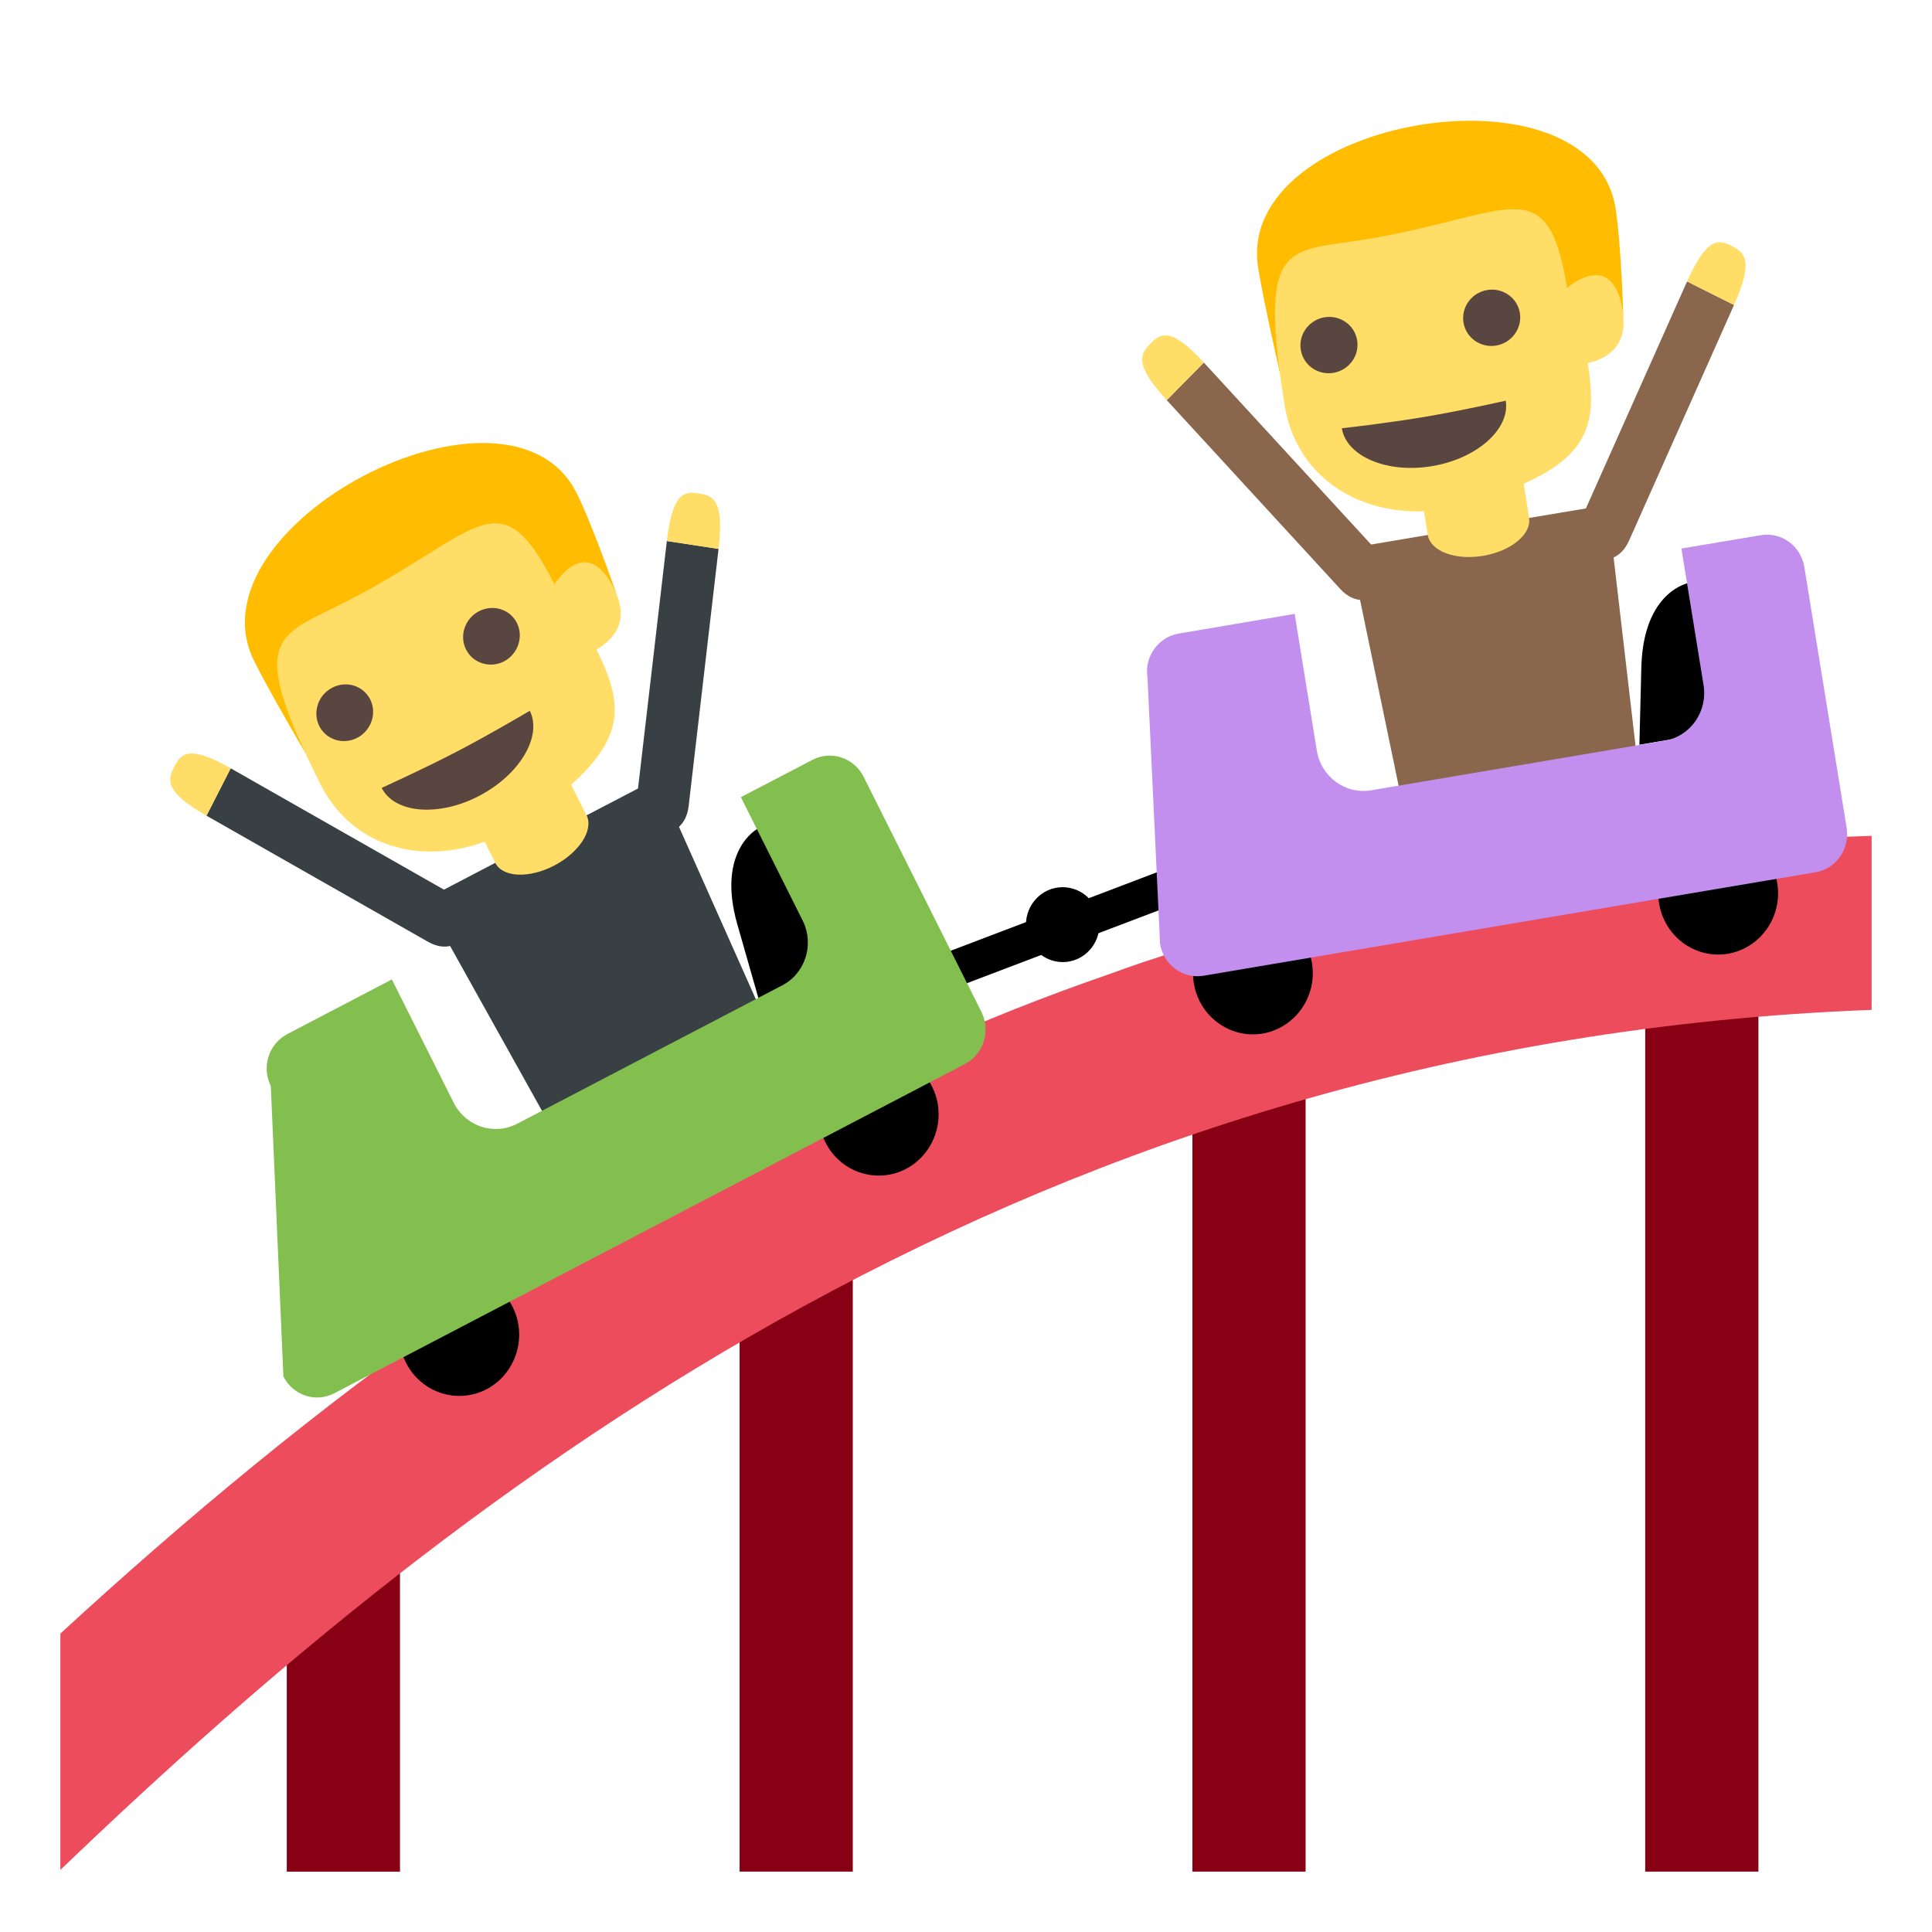 <svg xmlns="http://www.w3.org/2000/svg" viewBox="0 0 64 64" enable-background="new 0 0 64 64"><g fill="#870014"><path d="m39.5 31.9h3.75v30.1h-3.75z"/><path d="m28.25 62h-3.75v-20.531l3.75-.955z"/><path d="m9.5 51.04h3.75v10.961h-3.75z"/><path d="m54.5 31.9h3.75v30.1h-3.75z"/></g><path fill="#ed4c5c" d="m37.868 31.872c-.394.133-.787.276-1.181.418-1.033.358-2.055.735-3.058 1.133-4.985 1.995-9.891 4.481-14.646 7.464-.289.184-.569.377-.861.564-.985.633-1.951 1.275-2.903 1.932-4.709 3.289-9.08 6.924-13.219 10.732v7.828c13.479-12.938 32.33-27.439 60-28.49v-5.765c-8.913.293-16.883 1.79-24.13 4.184"/><g fill="#94989b"><path d="m36.688 32.29c-1.021.364-2.044.725-3.058 1.133 1-.398 2.024-.775 3.058-1.133"/><path d="m18.12 41.45c.292-.188.572-.381.861-.564-.03.02-.066.035-.097.059-.262.161-.501.339-.764.505"/></g><path fill="#ffdd67" d="m15.803 27.373l3.02-1.575 1.174 2.352-3.02 1.576z"/><path fill="#384044" d="m14.06 29.807l2.347-1.224c.242.485 1.117.524 1.952.09.831-.436 1.313-1.18 1.072-1.664l2.346-1.224 3.504 7.861-7.04 3.666-4.184-7.505"/><path fill="#ffbc00" d="m8.423 21.905c.515 1.032 1.697 3.046 1.697 3.046l10.282-5.33c0 0-.781-2.25-1.297-3.281-2.25-4.501-12.933 1.066-10.682 5.565"/><path fill="#ffdd67" d="m11.604 19.86c4.277-2.228 4.95-4.104 6.764-.5 0 0 1.036-1.738 1.972.137.359.715.364 1.452-.581 2.023 1.073 2.146.933 3.294-2.198 5.554-2.509 1.811-5.665 1.466-6.953-1.109-2.519-5.03-1.393-4.858.996-6.105"/><g fill="#594640"><path d="m12.644 26.1c.422.839 1.872.971 3.226.266 1.354-.706 2.1-1.981 1.68-2.821 0 0-1.266.753-2.415 1.352-1.148.596-2.491 1.203-2.491 1.203"/><path d="m15.438 21.515c.229.457.792.633 1.256.395.466-.245.656-.813.43-1.273-.23-.457-.791-.63-1.259-.389-.462.241-.658.808-.427 1.267"/><path d="m10.576 24.05c.229.457.793.634 1.259.39.463-.24.658-.812.429-1.27-.231-.46-.794-.631-1.259-.389-.466.243-.657.807-.429 1.269"/></g><path fill="#384044" d="m7.642 25.451l7.344 4.179c1.154.657.355 2.228-.803 1.57l-7.343-4.179.802-1.57"/><path fill="#ffdd67" d="m7.642 25.451c-1.394-.794-1.651-.484-1.87-.051-.225.434-.323.828 1.068 1.621l.802-1.57"/><path d="m31.385 32.815l-.413-1.122 8.06-3.067.416 1.125z"/><path d="m16.979 43.29c.502.994.113 2.217-.859 2.729-.979.51-2.176.113-2.674-.883-.504-.994-.114-2.217.862-2.725.98-.51 2.174-.119 2.671.879"/><path d="m30.873 35.99c.503.994.113 2.217-.861 2.732-.979.508-2.175.111-2.672-.887-.504-.994-.113-2.215.863-2.725.977-.505 2.174-.116 2.67.88"/><path d="m25.1 27.451c0 0-1.375.717-.675 3.17.701 2.452.701 2.452.701 2.452l2.208-1.152-2.234-4.47"/><path fill="#83bf4f" d="m26.917 25.17l-2.374 1.237 2.046 4.086c.393.788.093 1.752-.683 2.152l-8.771 4.579c-.771.402-1.71.09-2.105-.693l-2.049-4.086-3.465 1.811c-.614.324-.86 1.092-.545 1.721l.417 9.619c.318.631 1.071.879 1.687.557l20.891-10.907c.618-.322.859-1.098.544-1.726l-3.905-7.794c-.318-.627-1.075-.876-1.688-.556"/><path d="m36.36 30.24c-.209-.649-.896-1-1.536-.79-.636.215-.987.912-.777 1.562.212.655.898 1.01 1.537.797.64-.216.985-.918.776-1.569"/><path fill="#384044" d="m22.09 17.922l-.993 8.524c-.158 1.339 1.56 1.601 1.715.258l.991-8.521-1.713-.261"/><g fill="#ffdd67"><path d="m22.09 17.922c.187-1.616.583-1.647 1.055-1.576.476.069.851.22.658 1.837l-1.713-.261"/><path d="m47.08 16.376l3.36-.564.417 2.61-3.357.562z"/></g><path fill="#89664c" d="m44.698 18.16l2.6-.438c.087.535.908.847 1.834.69.923-.155 1.606-.717 1.519-1.254l2.599-.435.998 8.573-7.797 1.309-1.753-8.445"/><path fill="#ffbc00" d="m41.679 8.879c.186 1.143.71 3.429.71 3.429l11.384-1.891c0 0-.073-2.383-.258-3.528-.807-4.985-12.639-2.994-11.836 1.99"/><path fill="#ffdd67" d="m45.32 7.916c4.739-.796 5.938-2.374 6.593 1.623 0 0 1.504-1.337 1.838.74.128.793-.086 1.496-1.154 1.75.381 2.376-.097 3.425-3.751 4.607-2.929.946-5.832-.362-6.291-3.214-.902-5.578.117-5.06 2.765-5.506"/><g fill="#594640"><path d="m44.45 14.187c.15.928 1.492 1.506 2.991 1.254 1.498-.252 2.589-1.236 2.439-2.168 0 0-1.431.325-2.701.539-1.271.213-2.729.375-2.729.375"/><path d="m48.48 10.683c.081.507.567.851 1.083.764.515-.088.866-.571.785-1.077-.082-.508-.568-.85-1.084-.762-.513.086-.866.566-.784 1.075"/><path d="m43.09 11.588c.081.507.565.85 1.083.763.514-.087.867-.569.784-1.076-.08-.509-.566-.849-1.082-.764-.515.087-.868.569-.785 1.077"/></g><path fill="#89664c" d="m39.879 12.01l5.753 6.259c.904.984-.323 2.233-1.23 1.246l-5.752-6.259 1.229-1.246"/><path fill="#ffdd67" d="m39.879 12.01c-1.09-1.186-1.427-.975-1.767-.629-.343.344-.554.688.538 1.875l1.229-1.246"/><path d="m43.46 31.902c.183 1.104-.552 2.148-1.632 2.336-1.082.182-2.105-.569-2.281-1.672-.186-1.104.551-2.15 1.631-2.329 1.087-.177 2.107.563 2.282 1.665"/><path d="m58.873 29.26c.184 1.104-.553 2.146-1.633 2.335-1.08.179-2.104-.567-2.281-1.674-.184-1.102.552-2.147 1.633-2.326 1.085-.18 2.108.558 2.281 1.665"/><path d="m55.957 19.306c0 0-1.523.254-1.586 2.809-.064 2.555-.064 2.555-.064 2.555l2.446-.412-.796-4.952"/><path fill="#c28fef" d="m58.33 17.729l-2.631.442.734 4.526c.14.875-.435 1.696-1.293 1.84l-9.72 1.643c-.851.145-1.657-.447-1.799-1.316l-.734-4.528-3.841.652c-.684.117-1.146.772-1.033 1.469l.416 8.81c.115.7.761 1.169 1.442 1.055l20.269-3.427c.686-.114 1.145-.779 1.032-1.476l-1.402-8.638c-.115-.696-.756-1.167-1.44-1.052"/><path fill="#89664c" d="m55.886 9.324l-3.482 7.812c-.548 1.227 1.01 2.01 1.559.776l3.479-7.809-1.556-.779"/><path fill="#ffdd67" d="m55.886 9.324c.66-1.48 1.048-1.393 1.477-1.176.431.214.741.473.078 1.955l-1.555-.779"/></svg>